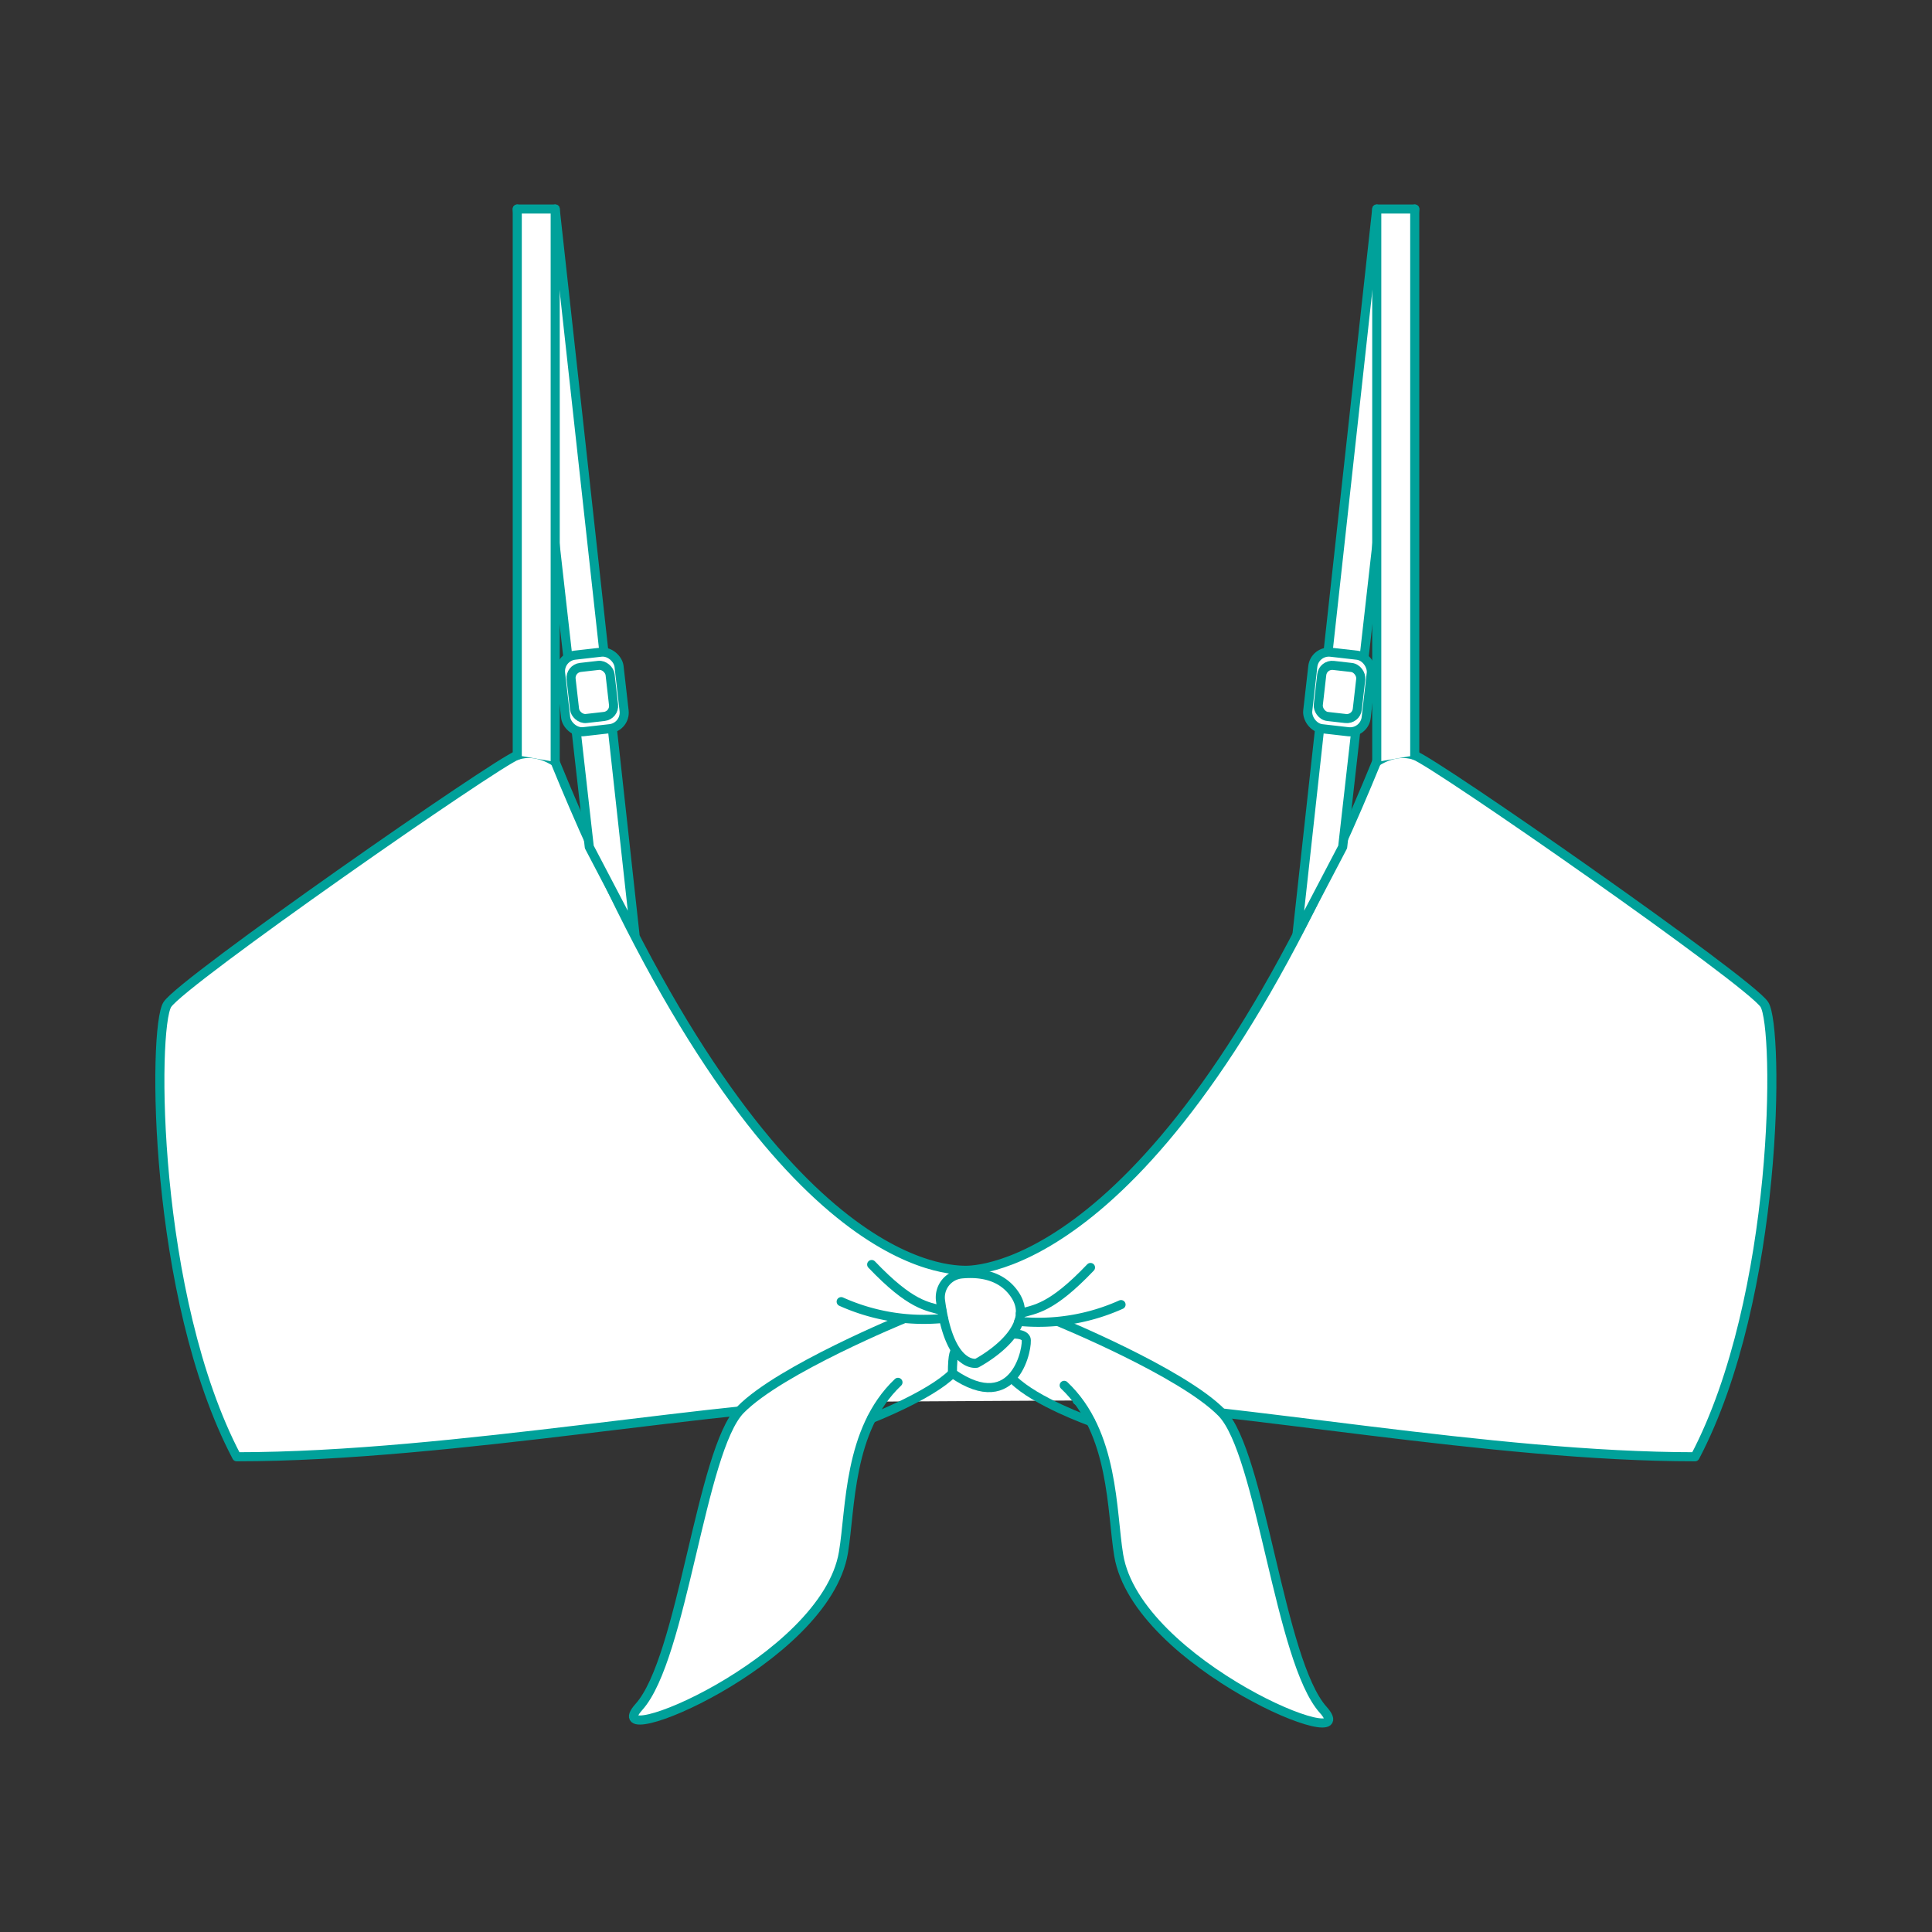 <svg id="Layer_1" data-name="Layer 1" xmlns="http://www.w3.org/2000/svg" viewBox="0 0 425.2 425.2"><rect x="0" y="0" width="425.2" height="425.2" fill="#333333" stroke="none"/><defs><style>.cls-1{fill:#fff;stroke:#00a19a;stroke-linecap:round;stroke-linejoin:round;stroke-width:2px;}</style></defs><path class="cls-1" d="M193.38,308.47c-32.39,0-93.63,12.14-141.29,12.14-18.53-35.23-18.53-94.44-15.26-99.53s72.65-53.39,77-54.85,8.35,1.46,8.35,1.46c44.62,109.21,84,111.88,90.41,111.88h0c4.91,0,46.14-3.62,90.36-111.88,0,0,4-2.91,8.36-1.46s73.74,49.77,77,54.85,3.27,64.3-15.26,99.53c-44.85,0-100.42-11-136-12.39"/><polyline class="cls-1" points="303 46 285.45 205.6 295.5 186.4 311.36 46"/><polyline class="cls-1" points="311.36 166.24 311.36 46 303 46 303 167.69"/><rect class="cls-1" x="288.34" y="143.8" width="12.95" height="16.95" rx="3.56" transform="translate(19.12 -32.38) rotate(6.5)"/><rect class="cls-1" x="290.5" y="146.62" width="8.64" height="11.31" rx="2.32" transform="translate(19.12 -32.38) rotate(6.5)"/><polyline class="cls-1" points="122.19 46 139.74 205.6 129.69 186.4 113.84 46"/><polyline class="cls-1" points="113.84 166.24 113.84 46 122.19 46 122.19 167.69"/><rect class="cls-1" x="123.9" y="143.8" width="12.95" height="16.95" rx="3.56" transform="translate(277.14 288.82) rotate(173.5)"/><rect class="cls-1" x="126.06" y="146.62" width="8.64" height="11.31" rx="2.32" transform="translate(277.14 288.82) rotate(173.5)"/><path class="cls-1" d="M199.11,290.16s-27.42,11.2-36.14,20.1-12.71,54.67-22.34,65.39,41.05-10,45-34c1.62-9.69,1-27,12-37.42"/><path class="cls-1" d="M222.68,293.62s2.59-.25,3.13,1-2.08,17.44-16.2,7.63c0-8.67,2-3.58,2-3.58Z"/><path class="cls-1" d="M207,286.29a5.19,5.19,0,0,1,4.54-5.91c3.82-.39,8.91.12,11.87,4.64,5.18,7.9-8.45,15-8.45,15S209,301.36,207,286.29Z"/><path class="cls-1" d="M191.84,312.17s12.82-5,17.77-9.9"/><path class="cls-1" d="M207.63,290.16a44.35,44.35,0,0,1-22.5-3.69"/><path class="cls-1" d="M207.29,288.42c-3.27-1-6.74-1-15.45-10.12"/><path class="cls-1" d="M232.73,290.8s27.43,11.21,36.14,20.11,12.72,54.67,22.34,65.39-41-10-45-34c-1.61-9.68-.95-27-12-37.41"/><path class="cls-1" d="M240,312.82s-12.07-4.3-17-9.2"/><path class="cls-1" d="M224.21,290.8a44.32,44.32,0,0,0,22.51-3.68"/><path class="cls-1" d="M224.55,289.07c3.28-1,6.75-1,15.45-10.12"/></svg>